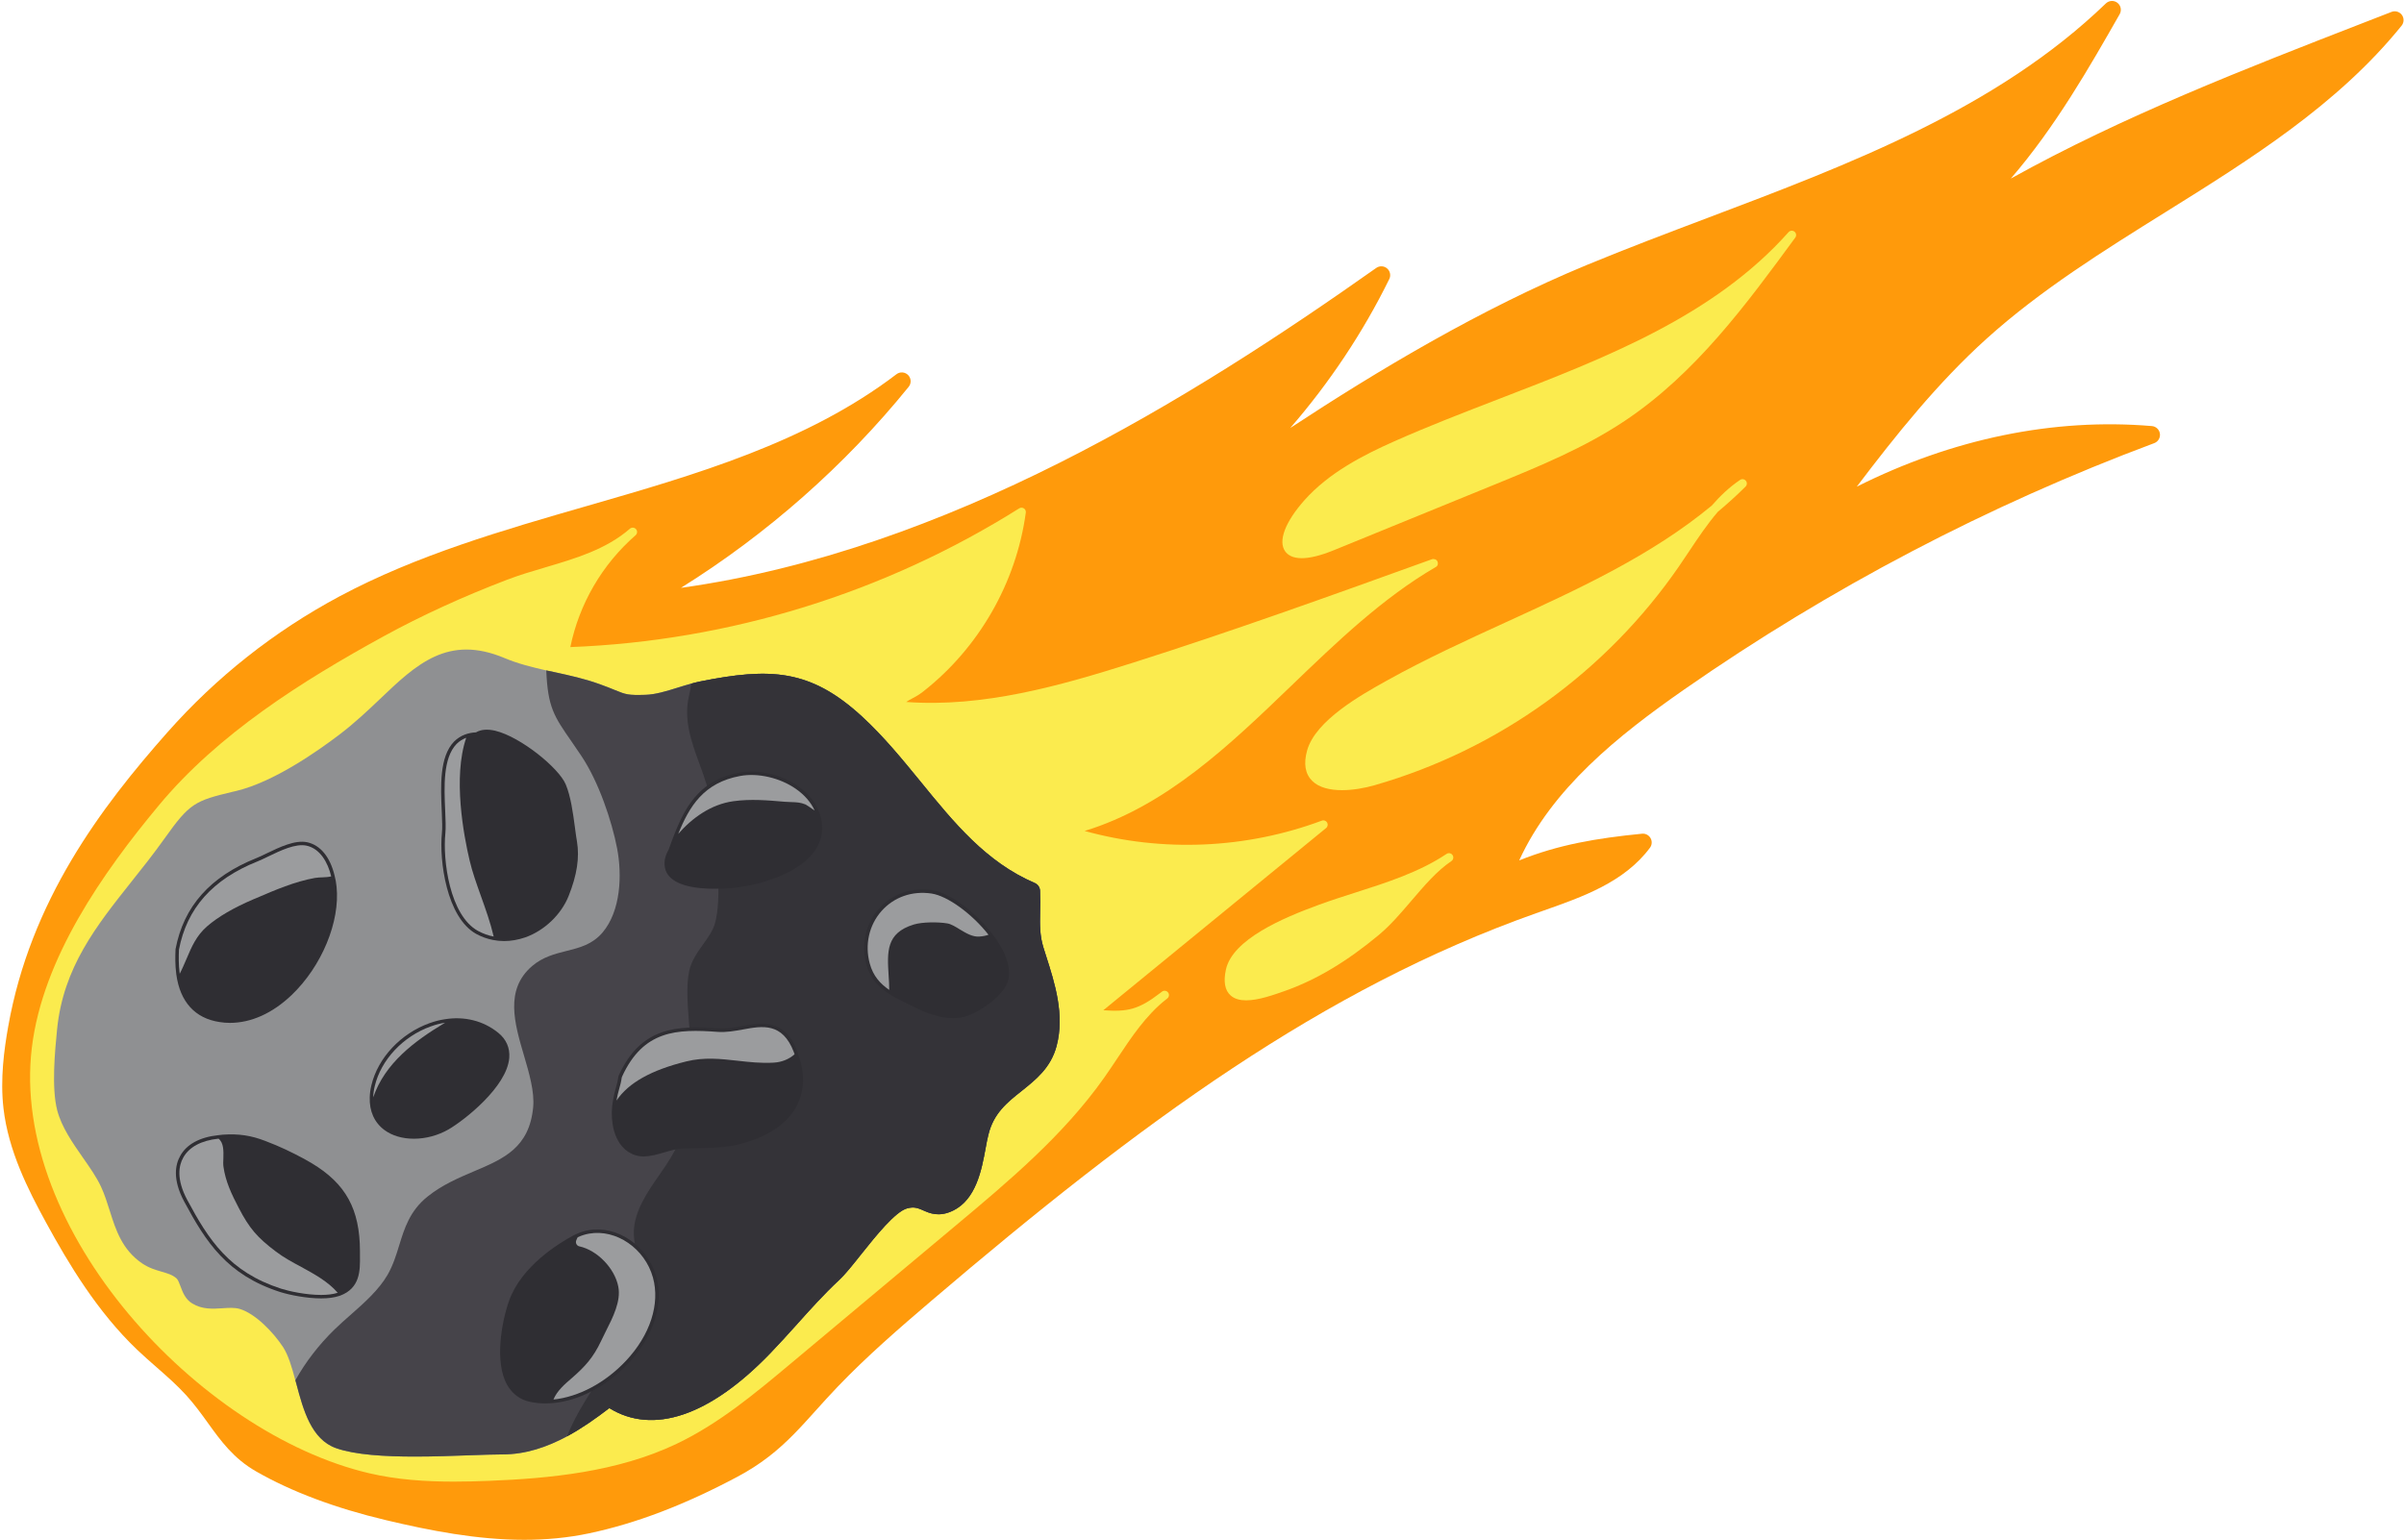 <?xml version="1.0" encoding="UTF-8"?><svg xmlns="http://www.w3.org/2000/svg" xmlns:xlink="http://www.w3.org/1999/xlink" height="485.0" preserveAspectRatio="xMidYMid meet" version="1.0" viewBox="-0.7 -0.3 757.1 485.0" width="757.1" zoomAndPan="magnify"><g id="change1_1"><path d="M755.724,4.4c-0.746-1.017-2.088-1.412-3.255-0.95l-8.628,3.355 c-37.577,14.604-76.097,29.574-111.271,49.152c14.056-16.287,24.863-35.254,34.29-51.798c0.685-1.203,0.381-2.725-0.711-3.575 c-1.095-0.847-2.64-0.764-3.639,0.196c-34.327,33.127-80.592,50.616-125.334,67.529c-12.593,4.76-25.613,9.683-38.158,14.874 c-33.255,13.763-65.742,33.174-93.382,51.356c12.36-14.245,22.948-30.14,31.199-46.932c0.561-1.143,0.276-2.52-0.693-3.346 c-0.966-0.826-2.369-0.887-3.411-0.155c-58.226,41.149-134.981,89.05-218.969,100.779c27.095-16.907,51.703-38.61,71.715-63.332 c0.886-1.095,0.814-2.68-0.168-3.689c-0.983-1.01-2.564-1.13-3.683-0.272c-28.238,21.541-63.468,31.701-97.54,41.522 c-26.313,7.589-53.523,15.434-77.917,28.488c-20.512,10.98-38.729,25.383-54.146,42.808c-20.858,23.574-43.128,53.029-50.15,92.742 c-1.253,7.088-2.553,16.422-1.473,25.739c1.546,13.356,7.721,25.542,13.388,35.915c7.165,13.119,16.174,28.137,28.668,40.067 c1.983,1.891,4.049,3.703,6.113,5.511c3.359,2.946,6.531,5.727,9.395,8.878c2.585,2.848,4.709,5.794,6.763,8.641 c4.177,5.794,8.123,11.267,15.259,15.351c11.144,6.382,24.886,11.539,40.848,15.332c14.018,3.332,28.719,6.196,43.548,6.196 c6.818,0,13.663-0.605,20.481-2.048c14.827-3.141,30.118-8.979,46.745-17.849c3.548-1.894,6.741-3.945,9.761-6.276 c5.752-4.435,10.193-9.376,14.894-14.608c2.124-2.363,4.35-4.84,6.846-7.442c9.242-9.64,19.312-18.374,29.679-27.215 c65.65-55.996,123.129-98.163,190.26-121.947l2.222-0.786c12.565-4.422,25.558-8.993,33.656-19.839 c0.659-0.884,0.735-2.072,0.193-3.034c-0.542-0.959-1.613-1.518-2.698-1.398c-14.396,1.433-26.283,3.439-38.674,8.412 c10.347-22.607,30.979-39.228,51.986-53.855c45.858-31.932,95.659-58.04,148.014-77.599c1.22-0.455,1.96-1.694,1.785-2.983 c-0.178-1.289-1.225-2.285-2.522-2.395c-30.95-2.608-62.834,3.966-92.942,19.088c12.429-16.406,25.524-32.758,40.848-46.588 c16.968-15.316,36.986-27.801,56.345-39.876c26.677-16.64,54.265-33.846,74.381-58.756C756.435,6.809,756.47,5.417,755.724,4.4z" fill="#FF9A0B"/></g><g fill="#FBEB4E" id="change2_1"><path d="M365.246,312.094c-0.16,0.122-0.318,0.245-0.475,0.37c-6.95,5.354-10.412,6.02-18,5.498l70.165-57.403 c0.517-0.421,0.651-1.156,0.32-1.734c-0.333-0.581-1.042-0.836-1.659-0.599c-23.86,8.902-50.203,10.026-74.712,3.252 c25.706-7.847,45.74-27.125,65.148-45.802c14.122-13.59,28.723-27.641,45.487-37.374c0.61-0.354,0.783-1.092,0.486-1.731 c-0.298-0.639-1.096-0.916-1.766-0.685c-30.763,11.102-62.573,22.583-94.262,32.63c-22.805,7.229-47.046,14.11-71.274,12.328 c0.573-0.413,1.143-0.714,1.799-1.06c0.995-0.525,2.124-1.119,3.579-2.259c17.519-13.742,29.285-34.277,32.279-56.34 c0.071-0.525-0.168-1.044-0.614-1.329c-0.444-0.288-1.015-0.293-1.464-0.008c-42.44,26.688-91.287,41.783-141.364,43.706 c2.788-13.617,10.029-26.064,20.548-35.236c0.567-0.495,0.627-1.356,0.132-1.923c-0.497-0.567-1.357-0.631-1.93-0.128 c-7.478,6.51-17.181,9.379-26.565,12.152c-4.034,1.191-8.204,2.424-12.148,3.932c-13.865,5.298-26.889,11.265-38.708,17.735 c-25.918,14.192-52.229,30.843-70.925,53.32c-17.674,21.245-36.581,48.176-39.993,76.307 c-6.957,57.358,52.625,121.481,106.12,134.08c8.799,2.072,17.891,2.666,26.793,2.666c3.801,0,7.569-0.109,11.262-0.256 c18.607-0.746,40.154-2.714,58.888-11.659c13.352-6.374,24.781-15.942,35.832-25.193l52.012-43.53 c16.667-13.95,33.902-28.374,46.76-46.554c1.432-2.024,2.814-4.102,4.198-6.18c4.438-6.665,9.022-13.553,15.264-18.481 c0.15-0.115,0.304-0.234,0.457-0.354c0.591-0.464,0.698-1.316,0.238-1.907C366.695,311.747,365.844,311.638,365.246,312.094z"/><path d="M564.453,72.685c-0.562-0.458-1.39-0.392-1.877,0.154c-23.494,26.421-57.78,39.647-90.936,52.435 c-11.02,4.251-22.416,8.646-33.246,13.462c-9.655,4.291-20.567,9.853-28.293,18.561c-6.077,6.851-8.343,12.866-6.06,16.089 c0.814,1.148,2.348,2.16,5.226,2.16c2.356,0,5.614-0.677,10.112-2.515l50.441-20.601c14.011-5.724,28.5-11.646,41.338-20.255 c22.215-14.89,38.138-36.615,53.536-57.624C565.125,73.964,565.019,73.143,564.453,72.685z"/><path d="M547.313,150.889c-3.37,2.269-6.277,5.037-8.906,8.071c-19.023,15.78-42.17,26.379-64.659,36.677 c-12.511,5.727-25.449,11.651-37.577,18.409h-0.001l-0.244,0.136c-7.801,4.347-22.323,12.439-24.967,21.922 c-1.163,4.169-0.626,7.397,1.595,9.6c2.134,2.118,5.594,2.925,9.398,2.925c3.407,0,7.089-0.647,10.346-1.585 c38.882-11.185,72.922-35.704,95.851-69.043c1.023-1.489,2.031-2.999,3.041-4.515c2.866-4.299,5.787-8.681,9.146-12.581 c3.005-2.504,5.912-5.136,8.702-7.916c0.498-0.498,0.537-1.289,0.09-1.833C548.684,150.612,547.898,150.495,547.313,150.889z"/><path d="M454.872,268.707c-8.598,5.746-18.764,8.998-28.596,12.141c-3.791,1.212-7.709,2.467-11.503,3.849 c-11.631,4.238-27.334,10.972-29.397,20.476c-0.824,3.799-0.317,6.539,1.508,8.146c1.251,1.1,2.95,1.524,4.876,1.524 c3.822,0,8.533-1.67,12.361-3.026c9.781-3.471,19.43-9.246,29.499-17.65c3.608-3.01,6.96-6.936,10.203-10.735 c3.97-4.651,8.075-9.456,12.565-12.456c0.626-0.418,0.795-1.265,0.376-1.891C456.344,268.459,455.501,268.286,454.872,268.707z"/></g><g id="change3_1"><path d="M332.047,329.252c-1.828,6.846-6.492,10.529-10.992,14.129c-4.555,3.601-8.838,7.037-10.474,13.775 c-0.327,1.255-0.6,2.701-0.873,4.228c-1.255,6.846-3,16.202-10.31,19.721c-4.391,2.1-7.255,0.818-9.356-0.109 c-1.637-0.709-2.809-1.227-5.046-0.627c-3.737,1.009-9.929,8.756-14.429,14.402c-2.755,3.464-5.101,6.437-7.092,8.265 c-4.773,4.473-9.11,9.301-13.284,13.966c-2.7,3-5.51,6.11-8.428,9.138c-18.957,19.639-36.823,25.667-50.57,17.157 c-4.255,3.273-8.674,6.383-13.311,8.892c-6.328,3.41-13.065,5.701-20.321,5.701h-0.109c-2.673,0-6.192,0.136-10.256,0.273 c-5.264,0.191-11.265,0.409-17.211,0.409c-9.492,0-18.848-0.546-24.821-2.646c-7.856-2.782-10.338-12.056-12.52-20.239 c-0.109-0.382-0.218-0.764-0.327-1.146c-1.091-4.091-2.209-7.91-3.873-10.474c-3.11-4.719-8.701-10.501-13.611-12.002 c-1.637-0.491-3.519-0.355-5.537-0.218c-2.946,0.191-6.301,0.409-9.438-1.5c-2.182-1.309-3.028-3.573-3.709-5.401 c-0.382-1.036-0.791-2.1-1.255-2.509c-1.309-1.146-2.782-1.555-4.637-2.1c-1.882-0.546-3.982-1.146-6.137-2.591 c-6.355-4.31-8.347-10.556-10.256-16.611c-0.791-2.51-1.609-5.128-2.755-7.583c-1.391-3-3.491-6.001-5.728-9.192 c-3.246-4.664-6.628-9.492-8.047-14.811c-1.855-7.119-0.736-18.684-0.055-25.585c1.937-19.475,12.356-32.568,23.376-46.452 c3.464-4.337,7.01-8.81,10.447-13.638c7.965-11.211,9.574-11.893,21.658-14.784l0.955-0.218c5.892-1.418,12.302-4.528,18.112-7.992 c5.81-3.437,11.047-7.228,14.62-9.956c4.637-3.546,8.619-7.31,12.465-10.965c11.51-10.992,21.467-20.457,39.332-12.929 c4.228,1.773,8.565,2.837,13.093,3.873l2.701,0.573c4.61,1.009,9.383,2.046,14.047,3.737c2.155,0.764,3.682,1.391,4.937,1.909 c3.437,1.391,4.037,1.636,9.547,1.473c3.164-0.082,6.765-1.2,10.256-2.291c1.364-0.437,2.755-0.846,4.146-1.227 c0.955-0.273,1.882-0.491,2.782-0.682c22.121-4.446,34.75-3.928,51.061,11.074c6.792,6.246,12.684,13.474,18.411,20.484 c10.611,13.038,20.648,25.34,35.923,31.913c0.982,0.409,1.637,1.336,1.691,2.4c0.109,2.482,0.082,4.664,0.027,6.765 c-0.082,3.982-0.136,7.446,1.064,11.238l0.764,2.428C331.501,309.449,334.665,319.378,332.047,329.252z" fill="#8F9092"/></g><g id="change4_1"><path d="M332.047,329.252c-1.828,6.846-6.492,10.529-10.992,14.129c-4.555,3.601-8.838,7.037-10.474,13.775 c-0.327,1.255-0.6,2.701-0.873,4.228c-1.255,6.846-3,16.202-10.31,19.721c-4.391,2.1-7.255,0.818-9.356-0.109 c-1.637-0.709-2.809-1.227-5.046-0.627c-3.737,1.009-9.929,8.756-14.429,14.402c-2.755,3.464-5.101,6.437-7.092,8.265 c-4.773,4.473-9.11,9.301-13.284,13.966c-2.7,3-5.51,6.11-8.428,9.138c-18.957,19.639-36.823,25.667-50.57,17.157 c-4.255,3.273-8.674,6.383-13.311,8.892c-6.328,3.41-13.065,5.701-20.321,5.701h-0.109c-2.673,0-6.192,0.136-10.256,0.273 c-5.264,0.191-11.265,0.409-17.211,0.409c-9.492,0-18.848-0.546-24.821-2.646c-7.856-2.782-10.338-12.056-12.52-20.239 c-0.109-0.382-0.218-0.764-0.327-1.146c3.218-5.783,7.365-11.156,12.356-16.038c1.609-1.555,3.328-3.082,5.101-4.637 c4.337-3.819,8.81-7.801,11.565-12.52c1.746-3.028,2.728-6.219,3.682-9.328c1.637-5.319,3.328-10.856,8.892-15.329 c4.61-3.71,9.738-5.892,14.675-7.992c9.328-3.955,17.402-7.392,18.63-20.212c0.436-4.882-1.255-10.665-2.891-16.229 c-3.001-10.201-6.11-20.757,2.537-28.204c3.382-2.891,7.174-3.846,10.856-4.773c4.146-1.036,8.074-2.018,11.32-5.783 c5.81-6.846,6.192-18.193,4.61-26.513c-1.664-8.619-5.783-20.975-11.292-29.186c-1.118-1.664-2.128-3.137-3.028-4.446 c-5.564-7.992-7.528-10.883-7.992-22.449l2.701,0.573c4.61,1.009,9.383,2.046,14.047,3.737c2.155,0.764,3.682,1.391,4.937,1.909 c3.437,1.391,4.037,1.636,9.547,1.473c3.164-0.082,6.765-1.2,10.256-2.291c1.364-0.437,2.755-0.846,4.146-1.227 c0.955-0.273,1.882-0.491,2.782-0.682c22.121-4.446,34.75-3.928,51.061,11.074c6.792,6.246,12.684,13.474,18.411,20.484 c10.611,13.038,20.648,25.34,35.923,31.913c0.982,0.409,1.637,1.336,1.691,2.4c0.109,2.482,0.082,4.664,0.027,6.765 c-0.082,3.982-0.136,7.446,1.064,11.238l0.764,2.428C331.501,309.449,334.665,319.378,332.047,329.252z" fill="#46444A"/></g><g id="change5_1"><path d="M332.047,329.252c-1.828,6.846-6.492,10.529-10.992,14.129c-4.555,3.601-8.838,7.037-10.474,13.775 c-0.327,1.255-0.6,2.701-0.873,4.228c-1.255,6.846-3,16.202-10.31,19.721c-4.391,2.1-7.255,0.818-9.356-0.109 c-1.637-0.709-2.809-1.227-5.046-0.627c-3.737,1.009-9.929,8.756-14.429,14.402c-2.755,3.464-5.101,6.437-7.092,8.265 c-4.773,4.473-9.11,9.301-13.284,13.966c-2.7,3-5.51,6.11-8.428,9.138c-18.957,19.639-36.823,25.667-50.57,17.157 c-4.255,3.273-8.674,6.383-13.311,8.892c2.81-7.201,7.692-14.429,12.302-21.221c5.537-8.156,10.747-15.875,11.892-22.476 c0.709-4.037-0.327-7.583-1.445-11.347c-0.873-3-1.773-6.11-1.718-9.41c0.164-6.601,4.391-12.684,8.128-18.03 c0.655-0.927,1.282-1.827,1.855-2.7c9.792-14.566,8.892-26.103,7.637-42.033l-0.3-3.71c-0.355-4.719-0.873-11.183,0.136-15.738 c0.682-3.164,2.564-5.783,4.364-8.319c1.582-2.209,3.055-4.282,3.71-6.546c2.318-8.128,0.491-23.376-0.709-33.468l-0.382-3.437 c-0.518-4.528-2.155-9.001-3.737-13.338c-2.564-6.983-5.21-14.211-3.219-21.957c0.273-1.091,0.464-2.237,0.573-3.382 c0.955-0.273,1.882-0.491,2.782-0.682c22.121-4.446,34.75-3.928,51.061,11.074c6.792,6.246,12.684,13.474,18.411,20.484 c10.611,13.038,20.648,25.34,35.923,31.913c0.982,0.409,1.637,1.336,1.691,2.4c0.109,2.482,0.082,4.664,0.027,6.765 c-0.082,3.982-0.136,7.446,1.064,11.238l0.764,2.428C331.501,309.449,334.665,319.378,332.047,329.252z" fill="#343338"/></g><g fill="#2F2E33" id="change6_1"><path d="M196.429,428.401c-6.574,7.01-15.002,11.402-22.83,12.193c-0.873,0.082-1.718,0.136-2.564,0.136 c-1.555,0-3.082-0.164-4.555-0.464c-2.864-0.6-5.073-2.264-6.546-4.882c-3.791-6.792-1.609-19.066,0.764-25.64 c3.928-10.883,16.148-17.975,19.775-19.912c0.245-0.136,0.491-0.246,0.764-0.355c1.146-0.546,2.373-0.927,3.601-1.146 c8.537-1.5,17.566,4.691,20.103,13.856C207.23,410.481,204.066,420.273,196.429,428.401z"/><path d="M171.035,441.823c-1.585,0-3.191-0.164-4.772-0.487c-3.138-0.657-5.656-2.527-7.281-5.414 c-3.963-7.101-1.758-19.766,0.688-26.548c3.904-10.81,15.486-17.943,20.287-20.504c0.27-0.152,0.555-0.279,0.874-0.406 c1.147-0.549,2.453-0.964,3.814-1.203c9.08-1.597,18.668,4.968,21.344,14.637c2.397,8.673-0.881,18.86-8.766,27.252h0.003 c-6.689,7.129-15.26,11.697-23.518,12.531C172.791,441.764,171.913,441.823,171.035,441.823z M187.434,389.199 c-0.803,0-1.609,0.068-2.41,0.211c-1.166,0.205-2.282,0.561-3.321,1.054c-0.292,0.118-0.496,0.208-0.701,0.319 c-4.593,2.456-15.632,9.232-19.279,19.329c-2.31,6.407-4.441,18.284-0.837,24.743c1.324,2.351,3.281,3.814,5.817,4.345 c2.242,0.453,4.462,0.524,6.797,0.31c7.728-0.781,15.8-5.104,22.132-11.855h0.003c7.359-7.833,10.444-17.242,8.252-25.174 C201.742,394.725,194.671,389.199,187.434,389.199z"/><path d="M90.378,312.395c-5.783,5.51-12.301,8.456-18.684,8.456c-1.009,0-2.046-0.082-3.055-0.245 c-9.11-1.364-11.947-8.265-12.738-14.129c-0.409-3.028-0.3-5.783-0.246-7.392v-0.191c2.482-13.038,10.556-22.148,24.74-27.822 c0.955-0.382,2.1-0.927,3.328-1.527c3.846-1.855,8.592-4.173,12.111-3.437c4.228,0.928,6.683,5.155,7.774,9.683 c0.3,1.118,0.491,2.237,0.6,3.355C105.326,289.892,99.625,303.557,90.378,312.395z"/><path d="M71.695,321.941c-1.088,0-2.177-0.087-3.231-0.26c-7.75-1.157-12.472-6.366-13.644-15.059 c-0.412-3.045-0.313-5.811-0.257-7.461l0.022-0.471c2.562-13.452,10.872-22.817,25.407-28.632c0.937-0.372,2.053-0.905,3.253-1.495 c4.068-1.963,8.965-4.338,12.813-3.523c4.146,0.909,7.201,4.633,8.611,10.497c0.295,1.085,0.502,2.239,0.626,3.498 c1.147,11.04-4.676,25.084-14.162,34.148v0.003C85.119,318.914,78.399,321.941,71.695,321.941z M94.391,267.056 c-2.999,0-6.875,1.87-10.069,3.408c-1.374,0.673-2.546,1.231-3.523,1.622c-13.787,5.514-21.661,14.348-24.07,27.013 c-0.04,1.721-0.133,4.366,0.254,7.232c1.042,7.74,5.021,12.178,11.818,13.195c6.968,1.135,14.339-1.746,20.823-7.917l0,0 c9.03-8.63,14.581-21.934,13.499-32.353c-0.115-1.141-0.301-2.18-0.571-3.178c-0.704-2.927-2.537-7.936-6.952-8.903 C95.216,267.093,94.813,267.056,94.391,267.056z"/><path d="M177.363,281.573c-2.237,5.564-7.201,10.31-12.956,12.383c-2.128,0.736-4.255,1.118-6.355,1.118 c-1.118,0-2.209-0.109-3.273-0.327c-1.718-0.327-3.382-0.927-4.937-1.773c-8.974-4.937-11.129-22.448-10.283-30.713 c0.191-1.827,0.055-4.446-0.055-7.228c-0.327-7.365-0.736-16.502,3.573-20.948c0.873-0.873,1.882-1.527,3.055-1.964 c1.009-0.382,2.155-0.6,3.41-0.627c1.337-0.9,3.191-1.064,5.51-0.518c7.556,1.827,19.394,11.402,21.412,16.257 c1.527,3.655,2.209,8.729,2.81,13.202c0.218,1.582,0.409,3.137,0.655,4.528C180.745,269.871,179.927,275.136,177.363,281.573z"/><path d="M158.052,296.165c-1.188,0-2.363-0.118-3.492-0.347c-1.814-0.347-3.582-0.983-5.241-1.885 c-9.43-5.188-11.719-23.258-10.847-31.782c0.164-1.563,0.074-3.82-0.022-6.208l-0.037-0.865c-0.335-7.56-0.757-16.969,3.879-21.751 c0.992-0.995,2.152-1.743,3.458-2.23c1.051-0.397,2.214-0.626,3.458-0.682c1.56-0.918,3.61-1.085,6.094-0.499 c7.97,1.926,20.014,11.716,22.169,16.897c1.588,3.799,2.276,8.94,2.884,13.474l0.136,1.03c0.164,1.209,0.319,2.382,0.512,3.458 c0.85,5.107,0.016,10.568-2.627,17.201l-0.003,0.003c-2.347,5.845-7.557,10.829-13.598,13.006 C162.502,295.768,160.244,296.165,158.052,296.165z M152.603,231.751c-0.992,0-1.814,0.217-2.456,0.648l-0.264,0.177l-0.319,0.009 c-1.113,0.025-2.137,0.211-3.045,0.555c-1.029,0.384-1.901,0.943-2.67,1.715c-3.969,4.096-3.572,12.981-3.256,20.122l0.037,0.874 c0.099,2.472,0.192,4.807,0.012,6.524c-0.794,7.768,1.296,25.007,9.725,29.643c1.457,0.791,3.011,1.349,4.614,1.656 c2.881,0.592,5.957,0.332,9.067-0.75c5.458-1.966,10.178-6.475,12.302-11.759c2.487-6.246,3.281-11.337,2.499-16.023 c-0.192-1.095-0.354-2.298-0.521-3.538l-0.139-1.023c-0.589-4.407-1.256-9.396-2.735-12.928 c-1.895-4.559-13.511-13.889-20.662-15.617C153.989,231.847,153.257,231.751,152.603,231.751z"/><path d="M105.953,406.88c-0.082,0.027-0.191,0.055-0.3,0.082c-1.5,0.491-3.328,0.682-5.237,0.682 c-4.719,0-9.983-1.146-12.574-1.964c-16.366-5.292-22.83-15.384-29.595-28.013c-3.491-6.546-2.619-10.829-1.255-13.256 c1.827-3.355,5.701-5.428,11.129-6.001c0.464-0.082,0.927-0.136,1.418-0.164c4.8-0.327,8.537,0.218,12.929,1.909 c4.719,1.8,8.019,3.409,12.111,5.592c0.791,0.436,1.555,0.873,2.291,1.309c10.42,6.246,14.675,14.02,14.702,26.84v1.418 C111.627,399.761,111.708,404.78,105.953,406.88z"/><path d="M100.416,408.735c-4.484,0-9.833-1.045-12.903-2.013c-16.739-5.414-23.341-15.682-30.229-28.542 c-3.737-7.008-2.738-11.647-1.243-14.305c1.997-3.665,6.137-5.935,11.967-6.552c0.431-0.077,0.937-0.133,1.47-0.164 c4.974-0.344,8.85,0.233,13.381,1.978c4.828,1.842,8.143,3.467,12.237,5.65c0.812,0.447,1.588,0.89,2.332,1.333 c10.795,6.469,15.211,14.513,15.238,27.773v1.42c0.053,4.58,0.121,10.236-6.335,12.593L105.998,408 C104.506,408.487,102.63,408.735,100.416,408.735z M105.313,405.926l0.642,0.955l-0.375-1.027 c5.008-1.826,4.955-6.028,4.903-10.478v-1.479c-0.028-12.382-4.134-19.887-14.175-25.903c-0.723-0.431-1.473-0.862-2.251-1.29 c-4.007-2.134-7.253-3.727-11.976-5.529c-4.217-1.622-7.83-2.168-12.466-1.839c-0.459,0.025-0.884,0.074-1.305,0.149 c-5.157,0.546-8.714,2.428-10.357,5.448c-1.234,2.196-2.013,6.084,1.259,12.221c6.652,12.416,13.009,22.327,28.967,27.487 c2.087,0.661,7.343,1.91,12.24,1.91C102.398,406.552,104.044,406.341,105.313,405.926z"/><path d="M158.596,332.852c-0.682,8.674-14.02,19.066-18.548,21.685c-3.246,1.882-6.928,2.809-10.392,2.809 c-3.3,0-6.355-0.845-8.647-2.537c-2.891-2.155-4.31-5.428-4.173-9.41c0.027-1.118,0.191-2.319,0.491-3.546 c1.964-8.292,8.919-15.684,17.675-18.821h0.027c1.5-0.546,2.973-0.927,4.446-1.146c5.919-0.982,11.592,0.409,16.038,4.01 C157.751,327.697,158.815,330.097,158.596,332.852z"/><path d="M129.656,358.437c-3.644,0-6.859-0.952-9.294-2.751c-3.172-2.363-4.766-5.929-4.617-10.323 c0.031-1.197,0.205-2.468,0.521-3.768c2.047-8.633,9.257-16.324,18.367-19.589l0.208-0.065c1.526-0.543,2.993-0.912,4.478-1.132 c6.224-1.036,12.227,0.468,16.882,4.242c2.524,2.028,3.73,4.757,3.486,7.889c-0.726,9.201-14.249,19.741-19.093,22.541 C137.309,357.385,133.423,358.437,129.656,358.437z M135.194,324.124c-8.351,3.058-14.938,10.097-16.807,17.98 c-0.279,1.157-0.434,2.273-0.459,3.324c-0.127,3.656,1.166,6.593,3.734,8.506c2.053,1.516,4.819,2.32,7.994,2.32 c3.389,0,6.884-0.946,9.843-2.661c5.052-2.918,17.4-13.049,18.011-20.826l0,0c0.189-2.41-0.71-4.438-2.679-6.019 c-4.165-3.371-9.551-4.71-15.173-3.783c-1.417,0.208-2.803,0.564-4.255,1.095L135.194,324.124z"/><path d="M249.4,347.281c-2.619,5.237-8.21,9.22-16.229,11.483c-5.101,1.446-9.929,1.527-15.029,1.582 c-1.282,0.027-2.564,0.055-3.846,0.082c-1.909,0.055-4.01,0.655-6.055,1.255c-2.046,0.6-4.173,1.2-6.165,1.255h-0.136 c-4.364,0-7.719-3.546-8.592-9.083c-0.464-2.891-0.3-5.346,0.109-7.447c0.218-1.336,0.545-2.564,0.845-3.655 c0.355-1.227,0.655-2.4,0.791-3.519c0.027-0.109,0.055-0.246,0.109-0.355c6.71-14.647,17.184-15.057,30.168-14.102 c2.673,0.191,5.346-0.3,7.937-0.764c6.083-1.118,12.383-2.264,15.984,7.092c0.109,0.246,0.191,0.491,0.245,0.737 C251.663,337.653,251.609,342.835,249.4,347.281z"/><path d="M202.105,364.031c-5.083,0-8.878-3.926-9.836-10.004c-0.428-2.667-0.391-5.228,0.118-7.827 c0.217-1.34,0.546-2.583,0.865-3.737c0.316-1.098,0.623-2.258,0.76-3.362c0.068-0.319,0.115-0.515,0.22-0.719 c6.959-15.195,18.249-15.648,31.218-14.693c2.475,0.183,5.02-0.276,7.483-0.716c6.087-1.11,13.446-2.475,17.375,7.743 c0.124,0.27,0.23,0.589,0.295,0.896c2.189,5.938,2.127,11.424-0.226,16.156l0,0c-2.769,5.542-8.615,9.706-16.907,12.047 c-5.343,1.513-10.413,1.569-15.316,1.622l-3.836,0.081c-1.83,0.053-4.016,0.695-5.771,1.212 C206.232,363.408,204.154,363.972,202.105,364.031z M218.267,325.553c-9.517,0-16.866,2.419-22.073,13.784 c-0.171,1.284-0.505,2.543-0.843,3.718c-0.301,1.085-0.611,2.261-0.819,3.526c-0.462,2.378-0.496,4.692-0.109,7.101 c0.781,4.962,3.734,8.165,7.517,8.165c1.892-0.05,3.827-0.577,5.991-1.212c1.876-0.549,4.211-1.237,6.332-1.299l3.852-0.081 c4.773-0.053,9.694-0.105,14.758-1.541c7.687-2.168,13.061-5.945,15.549-10.919c2.075-4.174,2.106-9.077,0.09-14.578 c-0.077-0.307-0.136-0.484-0.22-0.667c-3.302-8.581-8.63-7.598-14.786-6.462c-2.788,0.499-5.479,0.977-8.215,0.778 C222.832,325.687,220.487,325.553,218.267,325.553z"/><path d="M254.828,267.362c-5.046,6.846-16.911,10.01-23.131,10.774c-0.736,0.109-3.791,0.464-7.392,0.464 c-5.21,0-11.62-0.764-13.856-4.119c-0.818-1.255-1.418-3.437,0.382-6.601c0.682-1.855,1.364-3.71,2.073-5.483 c3.491-8.701,8.046-16.148,19.53-18.248c5.619-1.009,12.465,0.573,17.457,4.037c2.755,1.909,4.773,4.228,5.974,6.846 c0.518,1.118,0.873,2.264,1.091,3.464C257.528,261.688,256.791,264.661,254.828,267.362z"/><path d="M224.305,279.693c-5.334,0-12.227-0.8-14.764-4.608c-0.816-1.247-1.848-3.901,0.341-7.743 c0.639-1.774,1.312-3.603,2.006-5.346c3.951-9.846,8.922-16.826,20.349-18.919c5.883-1.057,13.061,0.595,18.277,4.214 c2.921,2.028,5.055,4.478,6.342,7.287c0.549,1.188,0.933,2.406,1.172,3.724c0.623,3.464-0.155,6.729-2.316,9.703l-0.006,0.006 c-5.297,7.185-17.499,10.426-23.875,11.207C230.953,279.349,227.84,279.693,224.305,279.693z M235.943,244.94 c-1.138,0-2.251,0.093-3.318,0.282c-10.438,1.913-15.031,8.413-18.708,17.583c-0.691,1.724-1.355,3.535-2.022,5.343l-0.115,0.273 c-1.216,2.134-1.358,4.022-0.416,5.464c1.557,2.335,6.152,3.625,12.941,3.625c3.405,0,6.376-0.326,7.235-0.453 c5.638-0.691,17.542-3.74,22.408-10.339c1.796-2.475,2.447-5.173,1.935-8.029c-0.205-1.132-0.536-2.177-1.008-3.197 c-1.126-2.453-3.008-4.608-5.607-6.41C245.457,246.437,240.507,244.94,235.943,244.94z"/><path d="M315.817,308.031c-0.955,4.555-9.083,9.874-12.956,10.91c-1.064,0.273-2.209,0.409-3.41,0.409 c-1.036,0-2.128-0.109-3.273-0.3c-3.655-0.709-7.174-2.346-9.847-3.737l-1.637-0.818c-1.828-0.9-3.682-1.828-5.346-2.946 c-2.755-1.882-5.073-4.337-6.137-8.319c-1.609-5.919-0.218-12.111,3.71-16.529c3.928-4.419,9.656-6.41,15.738-5.51 c5.073,0.764,12.765,6.383,17.948,12.984c0.518,0.627,0.982,1.255,1.418,1.882C314.235,299.22,316.69,303.858,315.817,308.031z"/><path d="M299.451,320.443c-1.057,0-2.186-0.102-3.451-0.316c-3.972-0.772-7.706-2.565-10.171-3.845l-1.622-0.809 c-2.003-0.986-3.799-1.895-5.467-3.017c-3.504-2.394-5.591-5.234-6.583-8.943c-1.706-6.276-0.229-12.832,3.951-17.536 c4.158-4.682,10.264-6.813,16.711-5.864c5.346,0.803,13.185,6.435,18.65,13.39c0.518,0.626,0.998,1.281,1.454,1.932 c2.332,3.34,4.912,8.277,3.963,12.82l0,0c-1.051,5.024-9.545,10.621-13.741,11.743 C301.982,320.294,300.745,320.443,299.451,320.443z M289.832,282.071c-4.701,0-9.008,1.879-12.094,5.355 c-3.69,4.149-4.989,9.951-3.473,15.517c0.859,3.225,2.617,5.597,5.7,7.706c1.547,1.039,3.278,1.913,5.21,2.865l1.643,0.822 c2.363,1.228,5.904,2.93,9.57,3.644c2.437,0.403,4.41,0.36,6.205-0.096c3.588-0.958,11.328-6.121,12.159-10.078 c0.788-3.78-1.535-8.137-3.622-11.126c-0.419-0.602-0.862-1.206-1.361-1.811c-5.086-6.475-12.503-11.883-17.27-12.599 C291.6,282.136,290.707,282.071,289.832,282.071z"/></g><g fill="#9B9C9E" id="change7_1"><path d="M255.864,255.033c-0.218-0.136-0.464-0.3-0.736-0.491c-0.737-0.518-1.827-1.255-2.1-1.391 c-1.664-0.682-2.837-0.709-4.446-0.764c-0.655-0.027-1.391-0.055-2.209-0.109c-5.264-0.464-10.692-0.928-16.148-0.164 c-6.983,0.982-12.902,5.21-17.32,10.283c3.491-8.701,8.046-16.148,19.53-18.248c5.619-1.009,12.465,0.573,17.457,4.037 C252.645,250.096,254.664,252.414,255.864,255.033z"/><path d="M103.607,275.79c-0.9,0.218-1.828,0.273-2.728,0.3c-0.791,0.027-1.582,0.055-2.4,0.191 c-6.273,1.118-12.547,3.792-18.602,6.41l-0.737,0.3c-6.355,2.728-11.129,5.51-14.593,8.51c-3.382,2.918-4.882,6.437-6.465,10.174 c-0.682,1.555-1.336,3.164-2.182,4.801c-0.409-3.028-0.3-5.783-0.246-7.392v-0.191c2.482-13.038,10.556-22.148,24.74-27.822 c0.955-0.382,2.1-0.927,3.328-1.527c3.846-1.855,8.592-4.173,12.111-3.437C100.062,267.035,102.516,271.262,103.607,275.79z"/><path d="M154.778,294.747c-1.718-0.327-3.382-0.927-4.937-1.773c-8.974-4.937-11.129-22.448-10.283-30.713 c0.191-1.827,0.055-4.446-0.055-7.228c-0.327-7.365-0.736-16.502,3.573-20.948c0.873-0.873,1.882-1.527,3.055-1.964 c-4.255,12.438-0.791,30.795,1.064,38.623c0.818,3.546,2.155,7.283,3.573,11.265C152.268,286.21,153.796,290.492,154.778,294.747z"/><path d="M105.653,406.962c-1.5,0.491-3.328,0.682-5.237,0.682c-4.719,0-9.983-1.146-12.574-1.964 c-16.366-5.292-22.83-15.384-29.595-28.013c-3.491-6.546-2.619-10.829-1.255-13.256c1.827-3.355,5.701-5.428,11.129-6.001 c1.664,1.309,1.582,3.9,1.527,6.219c-0.055,0.982-0.082,1.882,0.027,2.618c0.655,4.692,2.564,8.674,4.828,13.011 c3.3,6.355,5.81,9.301,11.647,13.693c2.455,1.882,5.292,3.409,8.047,4.882C98.37,401.125,102.626,403.444,105.653,406.962z"/><path d="M139.476,321.887c-9.683,5.783-18.957,12.765-22.639,23.512c0.027-1.118,0.191-2.319,0.491-3.546 c1.964-8.292,8.919-15.684,17.675-18.821h0.027C136.53,322.487,138.003,322.105,139.476,321.887z"/><path d="M196.429,428.401c-6.574,7.01-15.002,11.402-22.83,12.193c1.118-2.728,3.546-4.828,5.674-6.655l0.191-0.164 c4.037-3.519,6.683-6.383,9.138-11.62c0.464-0.982,0.955-1.964,1.473-3c2.264-4.473,4.828-9.547,3.955-14.075 c-1.091-5.783-6.601-11.511-12.274-12.738c-0.382-0.082-0.709-0.327-0.9-0.682c-0.191-0.327-0.218-0.736-0.109-1.091 c0.136-0.382,0.3-0.736,0.491-1.091c1.146-0.546,2.373-0.927,3.601-1.146c8.537-1.5,17.566,4.691,20.103,13.856 C207.23,410.481,204.066,420.273,196.429,428.401z"/><path d="M249.536,331.843c-1.773,1.555-4.064,2.482-6.546,2.619c-4.01,0.245-7.774-0.191-11.429-0.6 c-5.401-0.6-10.501-1.173-16.12,0.218c-10.965,2.7-18.193,6.71-21.985,12.329c0.218-1.336,0.545-2.564,0.845-3.655 c0.355-1.227,0.655-2.4,0.791-3.519c0.027-0.109,0.055-0.246,0.109-0.355c6.71-14.647,17.184-15.057,30.168-14.102 c2.673,0.191,5.346-0.3,7.937-0.764c6.083-1.118,12.383-2.264,15.984,7.092C249.4,331.352,249.481,331.598,249.536,331.843z"/><path d="M310.608,294.174c-0.791,0.3-1.746,0.491-2.864,0.573c-2.155,0.164-4.173-1.064-6.137-2.236 c-1.364-0.846-2.782-1.719-3.982-1.909c-2.946-0.491-7.856-0.464-10.556,0.355c-8.756,2.673-8.374,8.592-7.91,16.12 c0.109,1.473,0.191,2.973,0.191,4.473c-2.755-1.882-5.073-4.337-6.137-8.319c-1.609-5.919-0.218-12.111,3.71-16.529 c3.928-4.419,9.656-6.41,15.738-5.51C297.733,281.955,305.425,287.574,310.608,294.174z"/></g></svg>